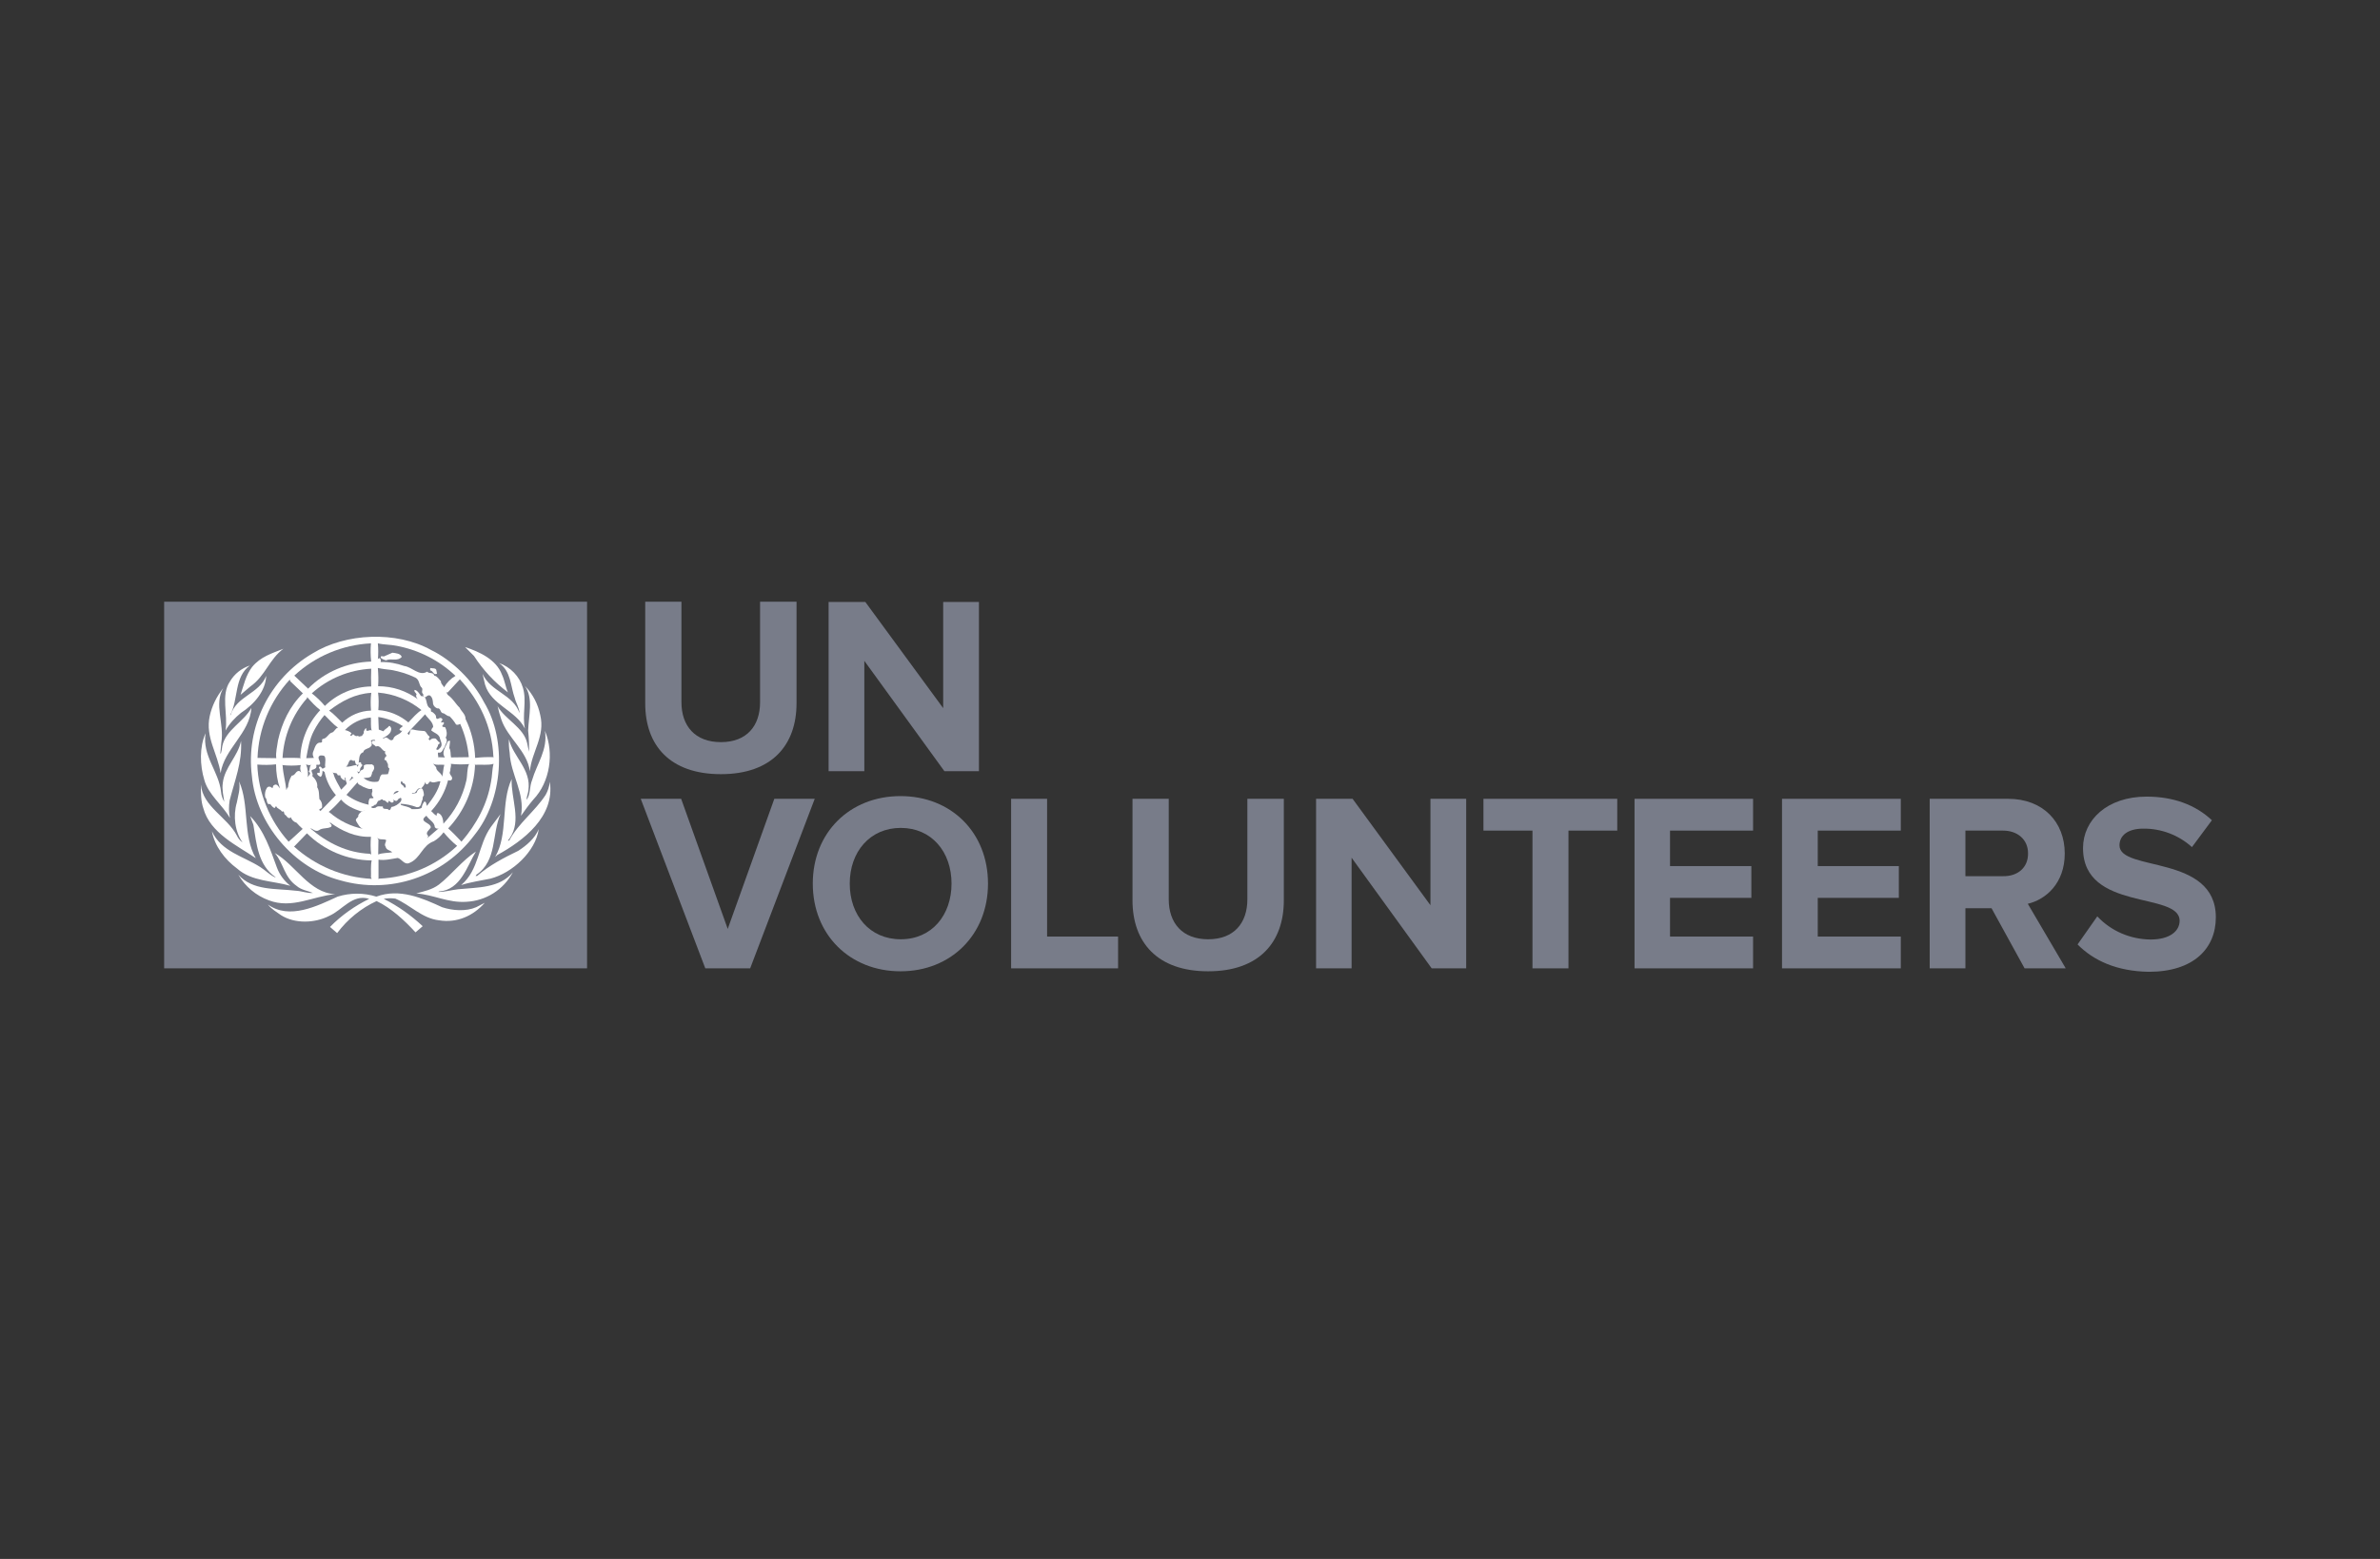 <svg width="87" height="57" viewBox="0 0 87 57" fill="none" xmlns="http://www.w3.org/2000/svg">
<rect x="0" y="0" width="87" height="57" fill="#333333" stroke="none"/>
<path d="M20.874 34.901H6.586V22.514H20.874V34.901Z" fill="white"/>
<path d="M13.829 25.964C14.235 25.991 14.613 26.153 14.928 26.414C15.073 26.261 15.244 26.063 15.406 25.964C14.956 25.595 14.397 25.369 13.82 25.324C13.847 25.54 13.847 25.748 13.829 25.964Z" fill="#787C89"/>
<path d="M13.825 31.243C13.978 31.18 14.194 31.189 14.339 31.162C14.258 31.081 14.122 31.09 14.095 30.955C14.032 30.874 14.122 30.784 14.113 30.712C14.014 30.666 13.861 30.721 13.789 30.63L13.834 30.702L13.825 31.243Z" fill="#787C89"/>
<path d="M16.214 30.432C16.115 30.567 15.998 30.675 15.863 30.756C15.421 30.91 15.377 31.396 14.953 31.558C14.782 31.63 14.683 31.405 14.539 31.369C14.313 31.405 14.07 31.468 13.836 31.432V32.144L13.863 32.126C14.926 32.081 15.935 31.657 16.71 30.928C16.53 30.784 16.367 30.612 16.214 30.432Z" fill="#787C89"/>
<path d="M14.391 29.054C14.445 28.982 14.553 29 14.571 28.919C14.481 28.91 14.382 28.973 14.391 29.054Z" fill="#787C89"/>
<path d="M17.374 27.964L17.347 27.928L17.365 27.973C17.329 28.838 16.977 29.658 16.383 30.289C16.545 30.433 16.725 30.622 16.869 30.775C17.428 30.127 17.815 29.397 17.95 28.577C17.995 28.37 17.986 28.135 18.041 27.928C17.833 27.991 17.59 27.946 17.356 27.964H17.374Z" fill="#787C89"/>
<path d="M11.862 26.144C11.709 26.324 11.583 26.513 11.475 26.721C11.312 27.027 11.258 27.378 11.195 27.721L11.475 27.712C11.439 27.649 11.421 27.576 11.439 27.513C11.502 27.378 11.529 27.135 11.727 27.153C11.826 27.135 11.727 27.054 11.799 27.018C11.943 27 11.979 26.865 12.105 26.793C12.222 26.784 12.249 26.622 12.357 26.604C12.168 26.477 12.033 26.306 11.862 26.144Z" fill="#787C89"/>
<path d="M13.35 29.64C13.296 29.649 13.251 29.658 13.197 29.667C12.927 29.577 12.656 29.46 12.467 29.234C12.332 29.396 12.179 29.55 12.008 29.694H12.035C12.395 30.009 12.837 30.225 13.314 30.316C13.152 30.297 13.089 30.135 13.017 30.018C12.972 29.919 13.125 29.901 13.098 29.802C13.152 29.703 13.251 29.64 13.35 29.64Z" fill="#787C89"/>
<path d="M14.038 24L14.344 23.865C14.47 23.883 14.641 23.892 14.686 24.018C14.524 24.198 14.299 24.054 14.11 24.144C14.038 24.126 13.975 24.099 13.921 24.054C13.894 23.955 14.002 24.009 14.038 24ZM15.749 24.423C15.803 24.45 15.921 24.414 15.948 24.495L15.975 24.631C15.84 24.703 15.84 24.523 15.731 24.514C15.722 24.486 15.713 24.432 15.749 24.423ZM13.867 24.063C13.921 24.081 13.93 24.153 13.912 24.207C14.209 24.198 14.497 24.252 14.777 24.351C15.065 24.387 15.326 24.739 15.614 24.558C15.695 24.649 15.831 24.558 15.876 24.703C15.984 24.721 16.047 24.838 16.119 24.91C16.11 25.009 16.2 25.054 16.236 25.135V25.126C16.335 24.955 16.479 24.811 16.65 24.712C16.056 24.144 15.308 23.766 14.497 23.613C14.281 23.567 14.029 23.576 13.812 23.523C13.831 23.721 13.831 23.928 13.812 24.126C13.812 24.072 13.848 24.072 13.867 24.063Z" fill="#787C89"/>
<path d="M16.297 25.324C16.351 25.324 16.342 25.396 16.378 25.415C16.567 25.55 16.648 25.73 16.801 25.874C16.864 26.018 17.018 26.108 17.018 26.288C17.234 26.73 17.351 27.216 17.369 27.712C17.594 27.685 17.819 27.676 18.054 27.685L18.036 27.667C17.982 26.559 17.531 25.622 16.81 24.838L16.369 25.315L16.297 25.324Z" fill="#787C89"/>
<path d="M15.828 27.919L15.945 28.055C15.936 28.199 16.143 28.253 16.162 28.397C16.206 28.262 16.198 28.1 16.242 27.965C16.098 27.947 15.936 27.991 15.828 27.919Z" fill="#787C89"/>
<path d="M13.588 31.451L13.579 31.46C12.696 31.451 11.849 31.09 11.219 30.469L10.75 30.955C11.534 31.658 12.534 32.081 13.588 32.135L13.561 32.081C13.57 31.883 13.543 31.658 13.588 31.451Z" fill="#787C89"/>
<path d="M13.981 27H14.035C14.171 26.865 14.242 27.171 14.378 27.027C14.405 26.856 14.648 26.874 14.702 26.703C14.657 26.748 14.639 26.703 14.603 26.685C14.612 26.622 14.693 26.586 14.729 26.55C14.45 26.378 14.143 26.261 13.828 26.216L13.846 26.676L14.017 26.739C14.071 26.649 14.162 26.631 14.216 26.55C14.27 26.523 14.27 26.595 14.297 26.613C14.333 26.829 14.107 26.919 13.981 27Z" fill="#787C89"/>
<path d="M13.994 29.487C13.985 29.64 14.165 29.523 14.219 29.622C14.282 29.622 14.282 29.55 14.309 29.505C14.444 29.487 14.561 29.406 14.651 29.306C14.669 29.27 14.697 29.189 14.642 29.171C14.597 29.198 14.561 29.198 14.534 29.253C14.48 29.325 14.408 29.253 14.363 29.225C14.381 29.244 14.417 29.297 14.372 29.325C14.318 29.388 14.264 29.297 14.21 29.279C14.183 29.469 14.111 29.225 14.012 29.27C13.967 29.162 13.895 29.288 13.832 29.279C13.777 29.325 13.777 29.442 13.678 29.433C13.66 29.496 13.579 29.469 13.57 29.514C13.615 29.568 13.678 29.541 13.732 29.532C13.805 29.451 13.904 29.496 13.994 29.487Z" fill="#787C89"/>
<path d="M14.835 28.784C14.826 28.739 14.826 28.685 14.781 28.649C14.71 28.649 14.71 28.559 14.674 28.559C14.584 28.694 14.764 28.685 14.773 28.793C14.79 28.793 14.818 28.802 14.835 28.784Z" fill="#787C89"/>
<path d="M11.22 25.532C10.688 26.136 10.373 26.91 10.328 27.712C10.544 27.712 10.788 27.703 10.995 27.721L10.977 27.694C11.004 27.045 11.265 26.433 11.707 25.964C11.526 25.82 11.373 25.658 11.229 25.487L11.22 25.532Z" fill="#787C89"/>
<path d="M16.045 30.279C16 30.315 15.928 30.297 15.901 30.252C15.901 30.252 15.901 30.243 15.892 30.243C15.892 30.054 15.667 29.973 15.585 29.82V29.829C15.27 30.054 15.739 30.063 15.748 30.252C15.703 30.342 15.531 30.442 15.64 30.55C15.676 30.586 15.622 30.622 15.613 30.649L16.045 30.279Z" fill="#787C89"/>
<path d="M14.659 29.433C14.794 29.487 14.947 29.487 15.055 29.586C15.172 29.577 15.325 29.604 15.415 29.532C15.424 29.451 15.46 29.37 15.514 29.306C15.596 29.316 15.578 29.415 15.605 29.469C15.83 29.18 16.019 28.91 16.1 28.568C15.992 28.559 15.911 28.622 15.794 28.604C15.668 28.514 15.695 28.685 15.596 28.676C15.56 28.667 15.55 28.622 15.541 28.586C15.533 28.685 15.46 28.757 15.397 28.829C15.199 28.775 15.253 29.045 15.055 28.991C15.082 29.063 15.163 28.982 15.208 29C15.244 28.982 15.235 28.946 15.253 28.928C15.28 28.856 15.361 28.811 15.433 28.838C15.433 28.838 15.442 28.838 15.442 28.847C15.479 28.919 15.496 29 15.496 29.081C15.46 29.117 15.442 29.171 15.451 29.225C15.388 29.325 15.415 29.532 15.235 29.514C15.046 29.442 14.848 29.397 14.641 29.388L14.659 29.433Z" fill="#787C89"/>
<path d="M16.381 28.523C16.273 28.946 16.065 29.325 15.768 29.649H15.75C15.822 29.694 15.876 29.802 15.966 29.82V29.757C15.984 29.748 15.993 29.712 16.02 29.73C16.182 29.784 16.201 30.009 16.209 30.117C16.624 29.676 16.912 29.135 17.047 28.541C17.092 28.343 17.065 28.108 17.146 27.937C16.921 27.955 16.696 27.955 16.48 27.928C16.507 28.009 16.453 28.09 16.462 28.18C16.372 28.334 16.579 28.37 16.516 28.505C16.48 28.541 16.435 28.55 16.381 28.523Z" fill="#787C89"/>
<path d="M15.835 26.586C15.835 26.396 15.637 26.27 15.538 26.117C15.34 26.342 15.088 26.586 14.898 26.811C14.907 26.838 14.944 26.874 14.953 26.865C15.007 26.802 14.961 26.64 15.106 26.676C15.241 26.712 15.385 26.721 15.52 26.73C15.601 26.775 15.619 26.883 15.691 26.919C15.727 26.955 15.682 26.991 15.664 27.018C15.682 27.036 15.691 27.045 15.709 27.072C15.754 27.018 15.817 26.991 15.889 27C15.97 27 15.989 27.117 16.061 27.135C16.097 27.18 16.043 27.216 16.007 27.234C16.025 27.315 15.925 27.342 15.961 27.415C15.998 27.424 16.043 27.405 16.061 27.369C16.223 27.252 16.097 27.099 16.07 26.955C16.007 26.82 15.871 26.802 15.763 26.703C15.781 26.649 15.799 26.613 15.835 26.586Z" fill="#787C89"/>
<path d="M10.331 27.991C10.348 28.297 10.439 28.595 10.466 28.883C10.502 28.856 10.475 28.793 10.529 28.793C10.538 28.64 10.583 28.487 10.664 28.36C10.799 28.36 10.808 28.171 10.943 28.189C10.97 28.207 10.997 28.225 11.015 28.252C10.97 28.162 10.961 28.063 10.997 27.973C10.772 28 10.538 28 10.312 27.973L10.331 27.991Z" fill="#787C89"/>
<path d="M13.475 29.423C13.466 29.342 13.475 29.27 13.511 29.198C13.556 29.171 13.619 29.207 13.655 29.171C13.646 29.135 13.628 29.135 13.601 29.099C13.583 29.045 13.592 28.991 13.61 28.946C13.628 28.919 13.574 28.847 13.628 28.829C13.502 28.892 13.376 28.802 13.268 28.766C13.205 28.712 13.088 28.703 13.069 28.604L12.664 29.063C12.907 29.243 13.178 29.36 13.475 29.423Z" fill="#787C89"/>
<path d="M12.336 28.334C12.327 28.225 12.201 28.297 12.156 28.234L12.192 28.297C12.246 28.505 12.373 28.685 12.472 28.874L12.67 28.667C12.67 28.64 12.679 28.613 12.661 28.595C12.625 28.541 12.652 28.451 12.598 28.424C12.58 28.469 12.634 28.496 12.607 28.532C12.535 28.514 12.481 28.469 12.444 28.396C12.463 28.306 12.39 28.378 12.336 28.334Z" fill="#787C89"/>
<path d="M12.928 28.442L12.856 28.396C12.838 28.451 12.802 28.505 12.766 28.549C12.838 28.532 12.865 28.442 12.928 28.442Z" fill="#787C89"/>
<path d="M18.18 31.261L18.099 31.334C18.586 30.505 18.297 29.36 18.703 28.487C18.676 29.207 19.081 30.009 18.631 30.649L18.568 30.73C18.577 30.748 18.613 30.739 18.622 30.721C18.937 30.117 19.568 29.649 19.946 29.063C20.027 28.919 20.081 28.757 20.099 28.586C20.288 29.856 19.135 30.739 18.18 31.261ZM17.928 32.126C17.577 32.198 17.198 32.252 16.856 32.361C17.523 31.802 17.469 30.901 17.946 30.234L18.297 29.766C17.973 30.487 18.18 31.469 17.415 31.982L17.387 32.027H17.442C17.883 31.64 18.424 31.36 18.946 31.108C19.252 30.91 19.55 30.658 19.694 30.315C19.577 31.135 18.73 31.919 17.928 32.126ZM17.045 32.973C16.378 33.018 15.856 32.712 15.216 32.667C15.505 32.586 15.793 32.532 16.045 32.343C16.487 32 16.91 31.451 17.397 31.135C17.072 31.667 16.847 32.532 16.054 32.595C16.045 32.595 16.036 32.604 16.027 32.613C16.27 32.613 16.505 32.541 16.748 32.514C17.469 32.442 18.261 32.478 18.748 31.892C18.406 32.532 17.766 32.937 17.045 32.973ZM16.045 33.649C15.424 33.577 15 33.09 14.451 32.856C14.306 32.838 14.162 32.838 14.027 32.865C14.55 33.126 15.027 33.469 15.451 33.865L15.189 34.09C14.784 33.649 14.297 33.198 13.766 32.946C13.198 33.207 12.703 33.613 12.324 34.117L12.063 33.892C12.478 33.469 12.964 33.126 13.496 32.865C12.883 32.676 12.514 33.279 12.036 33.487C11.514 33.757 10.775 33.784 10.27 33.46C10.099 33.334 9.937 33.252 9.793 33.072C10.577 33.64 11.595 33.126 12.342 32.784C12.802 32.64 13.297 32.64 13.757 32.784C14.604 32.469 15.442 32.838 16.162 33.171C16.541 33.297 17.036 33.334 17.406 33.171L17.721 33.009C17.297 33.487 16.712 33.757 16.045 33.649ZM8.712 31.982C9.243 32.577 10.081 32.478 10.811 32.568C11.027 32.577 11.225 32.667 11.441 32.649C11.243 32.568 11.009 32.541 10.838 32.388C10.387 32.072 10.369 31.568 10.045 31.189C10.802 31.622 11.306 32.649 12.252 32.694C11.441 32.766 10.676 33.243 9.829 32.919C9.36 32.748 8.964 32.415 8.712 31.982ZM7.748 30.396C8.09 31.144 8.919 31.315 9.514 31.703C9.703 31.82 9.856 31.991 10.063 32.081L10.072 32.072C9.432 31.631 9.378 30.856 9.261 30.153L9.144 29.838C9.667 30.378 9.883 31.072 10.126 31.73C10.225 31.991 10.396 32.216 10.613 32.388C9.955 32.198 9.207 32.234 8.667 31.757C8.216 31.424 7.847 30.937 7.748 30.396ZM7.342 28.685C7.414 29.496 8.306 29.874 8.658 30.55C8.703 30.649 8.775 30.739 8.865 30.802C8.586 30.405 8.514 29.829 8.658 29.342C8.703 29.09 8.793 28.847 8.739 28.568C9.126 29.433 8.865 30.55 9.351 31.378C8.676 30.919 7.676 30.46 7.432 29.55C7.342 29.288 7.342 28.982 7.342 28.685ZM7.514 26.811C7.387 27.64 8 28.198 8.081 28.955C8.09 29.081 8.135 29.207 8.198 29.315C8.171 29.108 8.108 28.874 8.144 28.631C8.207 28.054 8.703 27.649 8.811 27.09C8.856 27.874 8.577 28.55 8.396 29.261C8.36 29.478 8.36 29.694 8.405 29.91C8.135 29.433 7.613 29.054 7.468 28.514C7.306 27.982 7.288 27.315 7.514 26.811ZM7.667 26.18C7.748 25.811 7.919 25.459 8.162 25.162C7.811 25.748 8.207 26.459 8.09 27.153L8.054 27.541L8.072 27.559C8.099 27.468 8.117 27.369 8.126 27.279C8.252 26.685 8.919 26.387 9.189 25.883C9.135 26.811 8.198 27.378 8.063 28.27C7.964 27.559 7.496 26.955 7.667 26.18ZM8.405 24.919C8.568 24.64 8.829 24.433 9.135 24.333C8.55 24.757 8.721 25.577 8.414 26.144H8.432C8.64 25.451 9.478 25.369 9.73 24.712C9.712 25.261 9.288 25.757 8.811 26.063C8.586 26.243 8.387 26.459 8.243 26.712C8.342 26.126 8.063 25.424 8.405 24.919ZM10.36 23.721C9.838 24.108 9.694 24.721 9.153 25.099L8.793 25.405C8.91 25.054 8.982 24.694 9.216 24.387C9.523 24.009 9.955 23.883 10.36 23.721ZM11.424 23.892C12.631 23.144 14.496 23.063 15.757 23.766C16.523 24.135 17.297 24.901 17.694 25.676C18.55 27.09 18.378 29.252 17.343 30.532C16.207 32.054 14.261 32.712 12.441 32.189C10.748 31.748 9.36 30.126 9.207 28.369C8.982 26.568 9.856 24.811 11.424 23.892ZM18.352 24.676C18.451 24.883 18.478 25.117 18.568 25.315C18.072 24.946 17.658 24.495 17.325 23.982L17 23.658C17.514 23.829 18.144 24.108 18.352 24.676ZM19.117 25.153C19.261 25.64 19.081 26.144 19.189 26.64C18.847 25.964 17.955 25.784 17.73 25.027L17.64 24.64C17.937 25.297 18.748 25.378 18.991 26.072C18.982 25.883 18.865 25.712 18.82 25.532C18.658 25.09 18.685 24.541 18.243 24.243C18.658 24.387 18.991 24.73 19.117 25.153ZM19.748 26.144C19.937 26.919 19.433 27.487 19.369 28.198C19.27 27.451 18.559 26.991 18.325 26.306C18.27 26.144 18.225 25.982 18.189 25.82C18.46 26.306 19.144 26.595 19.27 27.171C19.288 27.279 19.316 27.387 19.343 27.487C19.343 27.225 19.334 26.973 19.306 26.712C19.325 26.18 19.505 25.532 19.189 25.081C19.478 25.378 19.667 25.748 19.748 26.144ZM19.496 29.234C19.334 29.424 19.189 29.622 19.045 29.829C19.198 28.991 18.667 28.333 18.631 27.523C18.604 27.36 18.595 27.189 18.604 27.027C18.757 27.676 19.424 28.126 19.316 28.892C19.306 29.018 19.243 29.126 19.252 29.243C19.397 29.045 19.352 28.748 19.451 28.523C19.622 27.928 20.036 27.405 19.919 26.721C20.262 27.532 20.108 28.595 19.496 29.234ZM6 22V35.406H21.46V22H6Z" fill="#787C89"/>
<path d="M12.056 30.064C12.056 30.136 12.155 30.136 12.11 30.226C11.965 30.316 11.794 30.253 11.65 30.361C11.524 30.433 11.416 30.28 11.344 30.289C11.965 30.82 12.686 31.181 13.515 31.217L13.569 31.244C13.542 31.027 13.542 30.811 13.56 30.595C13.01 30.622 12.497 30.388 12.056 30.064Z" fill="#787C89"/>
<path d="M11.064 30.307C10.983 30.235 10.911 30.163 10.839 30.081C10.74 30.054 10.659 29.973 10.632 29.874C10.632 29.883 10.623 29.892 10.614 29.901C10.514 29.946 10.487 29.829 10.424 29.793C10.361 29.757 10.415 29.631 10.307 29.676C10.253 29.577 10.136 29.586 10.091 29.469L10.046 29.541C9.974 29.541 9.92 29.442 9.875 29.397C9.722 29.442 9.785 29.226 9.695 29.154C9.668 29.027 9.695 28.892 9.776 28.784C9.821 28.748 9.893 28.757 9.929 28.802C10.01 28.829 9.956 28.739 10.001 28.721C10.118 28.622 10.172 28.757 10.235 28.829C10.136 28.55 10.091 28.253 10.091 27.946C9.866 27.973 9.64 27.973 9.406 27.955C9.442 29 9.857 30 10.55 30.775C10.731 30.622 10.893 30.46 11.064 30.307Z" fill="#787C89"/>
<path d="M11.398 25.351C11.57 25.486 11.732 25.639 11.876 25.811C12.326 25.369 12.939 25.108 13.57 25.099C13.561 24.883 13.561 24.666 13.57 24.45C12.759 24.495 11.993 24.811 11.398 25.351Z" fill="#787C89"/>
<path d="M13.569 24.189C13.542 23.964 13.542 23.739 13.56 23.523C12.515 23.576 11.524 23.991 10.758 24.703L11.262 25.18C11.866 24.567 12.695 24.216 13.569 24.189Z" fill="#787C89"/>
<path d="M13.555 26.234C13.195 26.27 12.862 26.433 12.609 26.694C12.7 26.712 12.78 26.748 12.844 26.802C12.862 26.847 12.808 26.847 12.799 26.874C12.853 26.955 12.862 26.856 12.916 26.847C12.97 26.901 13.015 26.937 13.087 26.901C13.123 26.964 13.186 26.901 13.231 26.91C13.249 26.856 13.321 26.82 13.294 26.757C13.321 26.712 13.33 26.631 13.393 26.631C13.357 26.829 13.537 26.631 13.591 26.721C13.537 26.577 13.573 26.378 13.555 26.234Z" fill="#787C89"/>
<path d="M13.56 27.081C13.569 27.144 13.623 27.243 13.56 27.288C13.488 27.387 13.298 27.369 13.28 27.505C13.082 27.568 13.154 27.811 13.091 27.964C12.965 27.991 13.01 27.838 12.947 27.793L12.92 27.829C12.722 27.676 12.767 28 12.641 28.027C12.776 28.054 12.893 27.982 13.028 27.973C13.037 27.991 13.073 28 13.055 28.027H13.073C13.1 28 13.109 27.955 13.1 27.919C13.109 27.883 13.145 27.856 13.181 27.874C13.19 27.874 13.19 27.874 13.199 27.883C13.19 27.919 13.217 27.955 13.253 27.973L13.181 28.072C13.145 28.117 13.19 28.225 13.091 28.225C13.082 28.234 13.064 28.225 13.064 28.207C13.064 28.198 13.064 28.189 13.064 28.189H13.046L13.1 28.279C13.154 28.279 13.145 28.171 13.226 28.153C13.307 28.135 13.307 28.054 13.298 27.991C13.388 27.919 13.496 27.964 13.596 27.946C13.623 27.973 13.677 27.982 13.668 28.027C13.704 28.099 13.641 28.189 13.596 28.252C13.614 28.297 13.569 28.324 13.569 28.378C13.488 28.46 13.397 28.424 13.289 28.451C13.424 28.55 13.578 28.604 13.749 28.586C13.92 28.595 13.839 28.387 13.965 28.315C14.037 28.315 14.109 28.315 14.181 28.306C14.208 28.234 14.226 28.171 14.235 28.099C14.163 28.063 14.19 27.991 14.181 27.937C14.136 27.883 14.145 27.793 14.055 27.784C14.037 27.739 14.091 27.712 14.082 27.676C14.208 27.631 14.01 27.55 14.091 27.478C13.947 27.451 13.911 27.225 13.74 27.297C13.695 27.234 13.587 27.216 13.587 27.126C13.596 27.072 13.695 27.081 13.722 27.09C13.713 27.081 13.704 27.072 13.704 27.054C13.65 27.045 13.596 27.054 13.55 27.081H13.56Z" fill="#787C89"/>
<path d="M12.031 25.982C12.202 26.099 12.347 26.27 12.509 26.423C12.797 26.153 13.166 25.991 13.563 25.982C13.545 25.766 13.545 25.54 13.572 25.324L13.563 25.333C12.977 25.369 12.491 25.631 12.031 25.982Z" fill="#787C89"/>
<path d="M10.162 27.072C10.306 26.432 10.585 25.829 11.072 25.351L10.612 24.91L10.594 24.847C9.874 25.631 9.45 26.648 9.414 27.712L10.099 27.721C10.072 27.504 10.135 27.288 10.162 27.072Z" fill="#787C89"/>
<path d="M13.822 25.09C14.353 25.09 14.858 25.261 15.29 25.576C15.236 25.541 15.209 25.477 15.209 25.414H15.227C15.236 25.333 15.119 25.306 15.155 25.225C15.254 25.234 15.335 25.369 15.389 25.45C15.677 25.45 15.515 25.793 15.731 25.901C15.786 25.928 15.713 26.036 15.794 26.027C15.867 26.081 15.948 26.144 15.939 26.225C15.966 26.378 16.083 26.18 16.155 26.279C16.218 26.324 16.11 26.36 16.128 26.414C16.164 26.432 16.2 26.378 16.227 26.423C16.236 26.477 16.2 26.495 16.173 26.523C16.146 26.613 16.254 26.558 16.281 26.604C16.326 26.703 16.362 26.856 16.29 26.973C16.398 27.09 16.272 27.207 16.254 27.315C16.182 27.387 16.164 27.558 16.02 27.514C15.984 27.576 16.038 27.64 16.011 27.685L16.263 27.694C16.119 27.495 16.308 27.297 16.362 27.117C16.389 27.108 16.434 27.045 16.452 27.108C16.443 27.189 16.434 27.288 16.425 27.351C16.488 27.45 16.461 27.585 16.488 27.694L17.137 27.685C17.101 27.261 16.993 26.847 16.822 26.468C16.776 26.486 16.723 26.523 16.668 26.486C16.605 26.378 16.524 26.279 16.434 26.189C16.353 26.189 16.29 26.117 16.218 26.081C16.074 26.081 16.128 25.874 15.984 25.901C15.912 25.874 15.849 25.811 15.831 25.739C15.822 25.64 15.822 25.513 15.722 25.432C15.668 25.405 15.614 25.441 15.578 25.477C15.497 25.532 15.461 25.441 15.47 25.378C15.38 25.306 15.47 25.234 15.425 25.153C15.299 25.054 15.353 24.865 15.182 24.775C14.903 24.64 14.605 24.549 14.299 24.495C14.137 24.477 13.975 24.459 13.812 24.423C13.831 24.649 13.839 24.874 13.822 25.09Z" fill="#787C89"/>
<path d="M11.395 28.153C11.368 28.244 11.467 28.289 11.413 28.37C11.53 28.487 11.621 28.622 11.594 28.784C11.675 28.901 11.657 29.072 11.675 29.216C11.747 29.289 11.783 29.388 11.774 29.496C11.783 29.55 11.72 29.568 11.684 29.586C11.639 29.64 11.711 29.613 11.711 29.658L12.278 29.072C12.071 28.829 11.927 28.541 11.864 28.226L11.792 28.18C11.783 28.262 11.783 28.379 11.711 28.406C11.675 28.37 11.594 28.352 11.594 28.279C11.612 28.235 11.648 28.262 11.684 28.262C11.684 28.226 11.684 28.189 11.693 28.153C11.702 28.108 11.621 28.072 11.684 28.027C11.738 28.027 11.756 28.081 11.792 28.108L11.891 28.054C11.864 27.955 11.918 27.802 11.882 27.694C11.873 27.613 11.774 27.622 11.711 27.622C11.558 27.676 11.711 27.82 11.702 27.919C11.684 28 11.603 27.937 11.558 27.973C11.603 28.099 11.486 28.126 11.395 28.153Z" fill="#787C89"/>
<path d="M11.395 27.964C11.323 27.982 11.251 27.982 11.188 27.946C11.251 28.099 11.269 28.271 11.251 28.433C11.251 28.361 11.413 28.28 11.287 28.217C11.341 28.136 11.305 27.973 11.395 27.964Z" fill="#787C89"/>
<path d="M23.586 25.721V22H24.91V25.676C24.91 26.541 25.406 27.135 26.352 27.135C27.298 27.135 27.784 26.541 27.784 25.676V22H29.117V25.712C29.117 27.243 28.217 28.306 26.352 28.306C24.487 28.306 23.586 27.252 23.586 25.721Z" fill="#787C89"/>
<path d="M34.523 28.198L31.595 24.162V28.198H30.289V22.009H31.631L34.478 25.892V22.009H35.785V28.198H34.523Z" fill="#787C89"/>
<path d="M25.782 35.406L23.422 29.207H24.899L26.602 33.964L28.305 29.207H29.782L27.422 35.406H25.782Z" fill="#787C89"/>
<path d="M34.783 32.307C34.783 31.145 34.053 30.271 32.927 30.271C31.801 30.271 31.062 31.145 31.062 32.307C31.062 33.469 31.792 34.343 32.927 34.343C34.062 34.343 34.783 33.46 34.783 32.307ZM29.711 32.307C29.711 30.442 31.062 29.108 32.918 29.108C34.774 29.108 36.116 30.442 36.116 32.307C36.116 34.172 34.765 35.514 32.918 35.514C31.071 35.514 29.711 34.181 29.711 32.307Z" fill="#787C89"/>
<path d="M36.961 35.406V29.207H38.276V34.244H40.871V35.406H36.961Z" fill="#787C89"/>
<path d="M41.398 32.919V29.207H42.723V32.883C42.723 33.748 43.218 34.343 44.164 34.343C45.11 34.343 45.597 33.748 45.597 32.883V29.207H46.93V32.919C46.93 34.451 46.029 35.514 44.164 35.514C42.299 35.514 41.398 34.451 41.398 32.919Z" fill="#787C89"/>
<path d="M52.335 35.406L49.407 31.361V35.406H48.109V29.207H49.443L52.29 33.099V29.207H53.596V35.406H52.335Z" fill="#787C89"/>
<path d="M56.019 35.406V30.37H54.227V29.207H59.118V30.37H57.335V35.406H56.019Z" fill="#787C89"/>
<path d="M59.75 35.406V29.207H64.083V30.37H61.047V31.667H64.02V32.829H61.047V34.244H64.083V35.406H59.75Z" fill="#787C89"/>
<path d="M65.141 35.406V29.207H69.483V30.37H66.447V31.667H69.411V32.829H66.447V34.244H69.483V35.406H65.141Z" fill="#787C89"/>
<path d="M74.134 31.198C74.134 30.685 73.737 30.37 73.224 30.37H71.845V32.036H73.224C73.746 32.045 74.143 31.73 74.134 31.198ZM74.008 35.406L72.8 33.208H71.845V35.406H70.539V29.207H73.404C74.683 29.207 75.476 30.054 75.476 31.207C75.476 32.298 74.782 32.892 74.125 33.045L75.512 35.406H74.008Z" fill="#787C89"/>
<path d="M75.945 34.532L76.666 33.505C77.171 34.045 77.873 34.343 78.612 34.352C79.342 34.352 79.675 34.027 79.675 33.667C79.675 32.586 76.144 33.343 76.144 31.009C76.144 29.982 77.026 29.127 78.468 29.127C79.441 29.127 80.252 29.424 80.855 29.991L80.126 30.973C79.639 30.532 78.999 30.289 78.342 30.298C77.792 30.298 77.477 30.541 77.477 30.91C77.477 31.883 80.999 31.226 80.999 33.541C80.999 34.676 80.189 35.532 78.549 35.532C77.369 35.514 76.522 35.117 75.945 34.532Z" fill="#787C89"/>
</svg>
